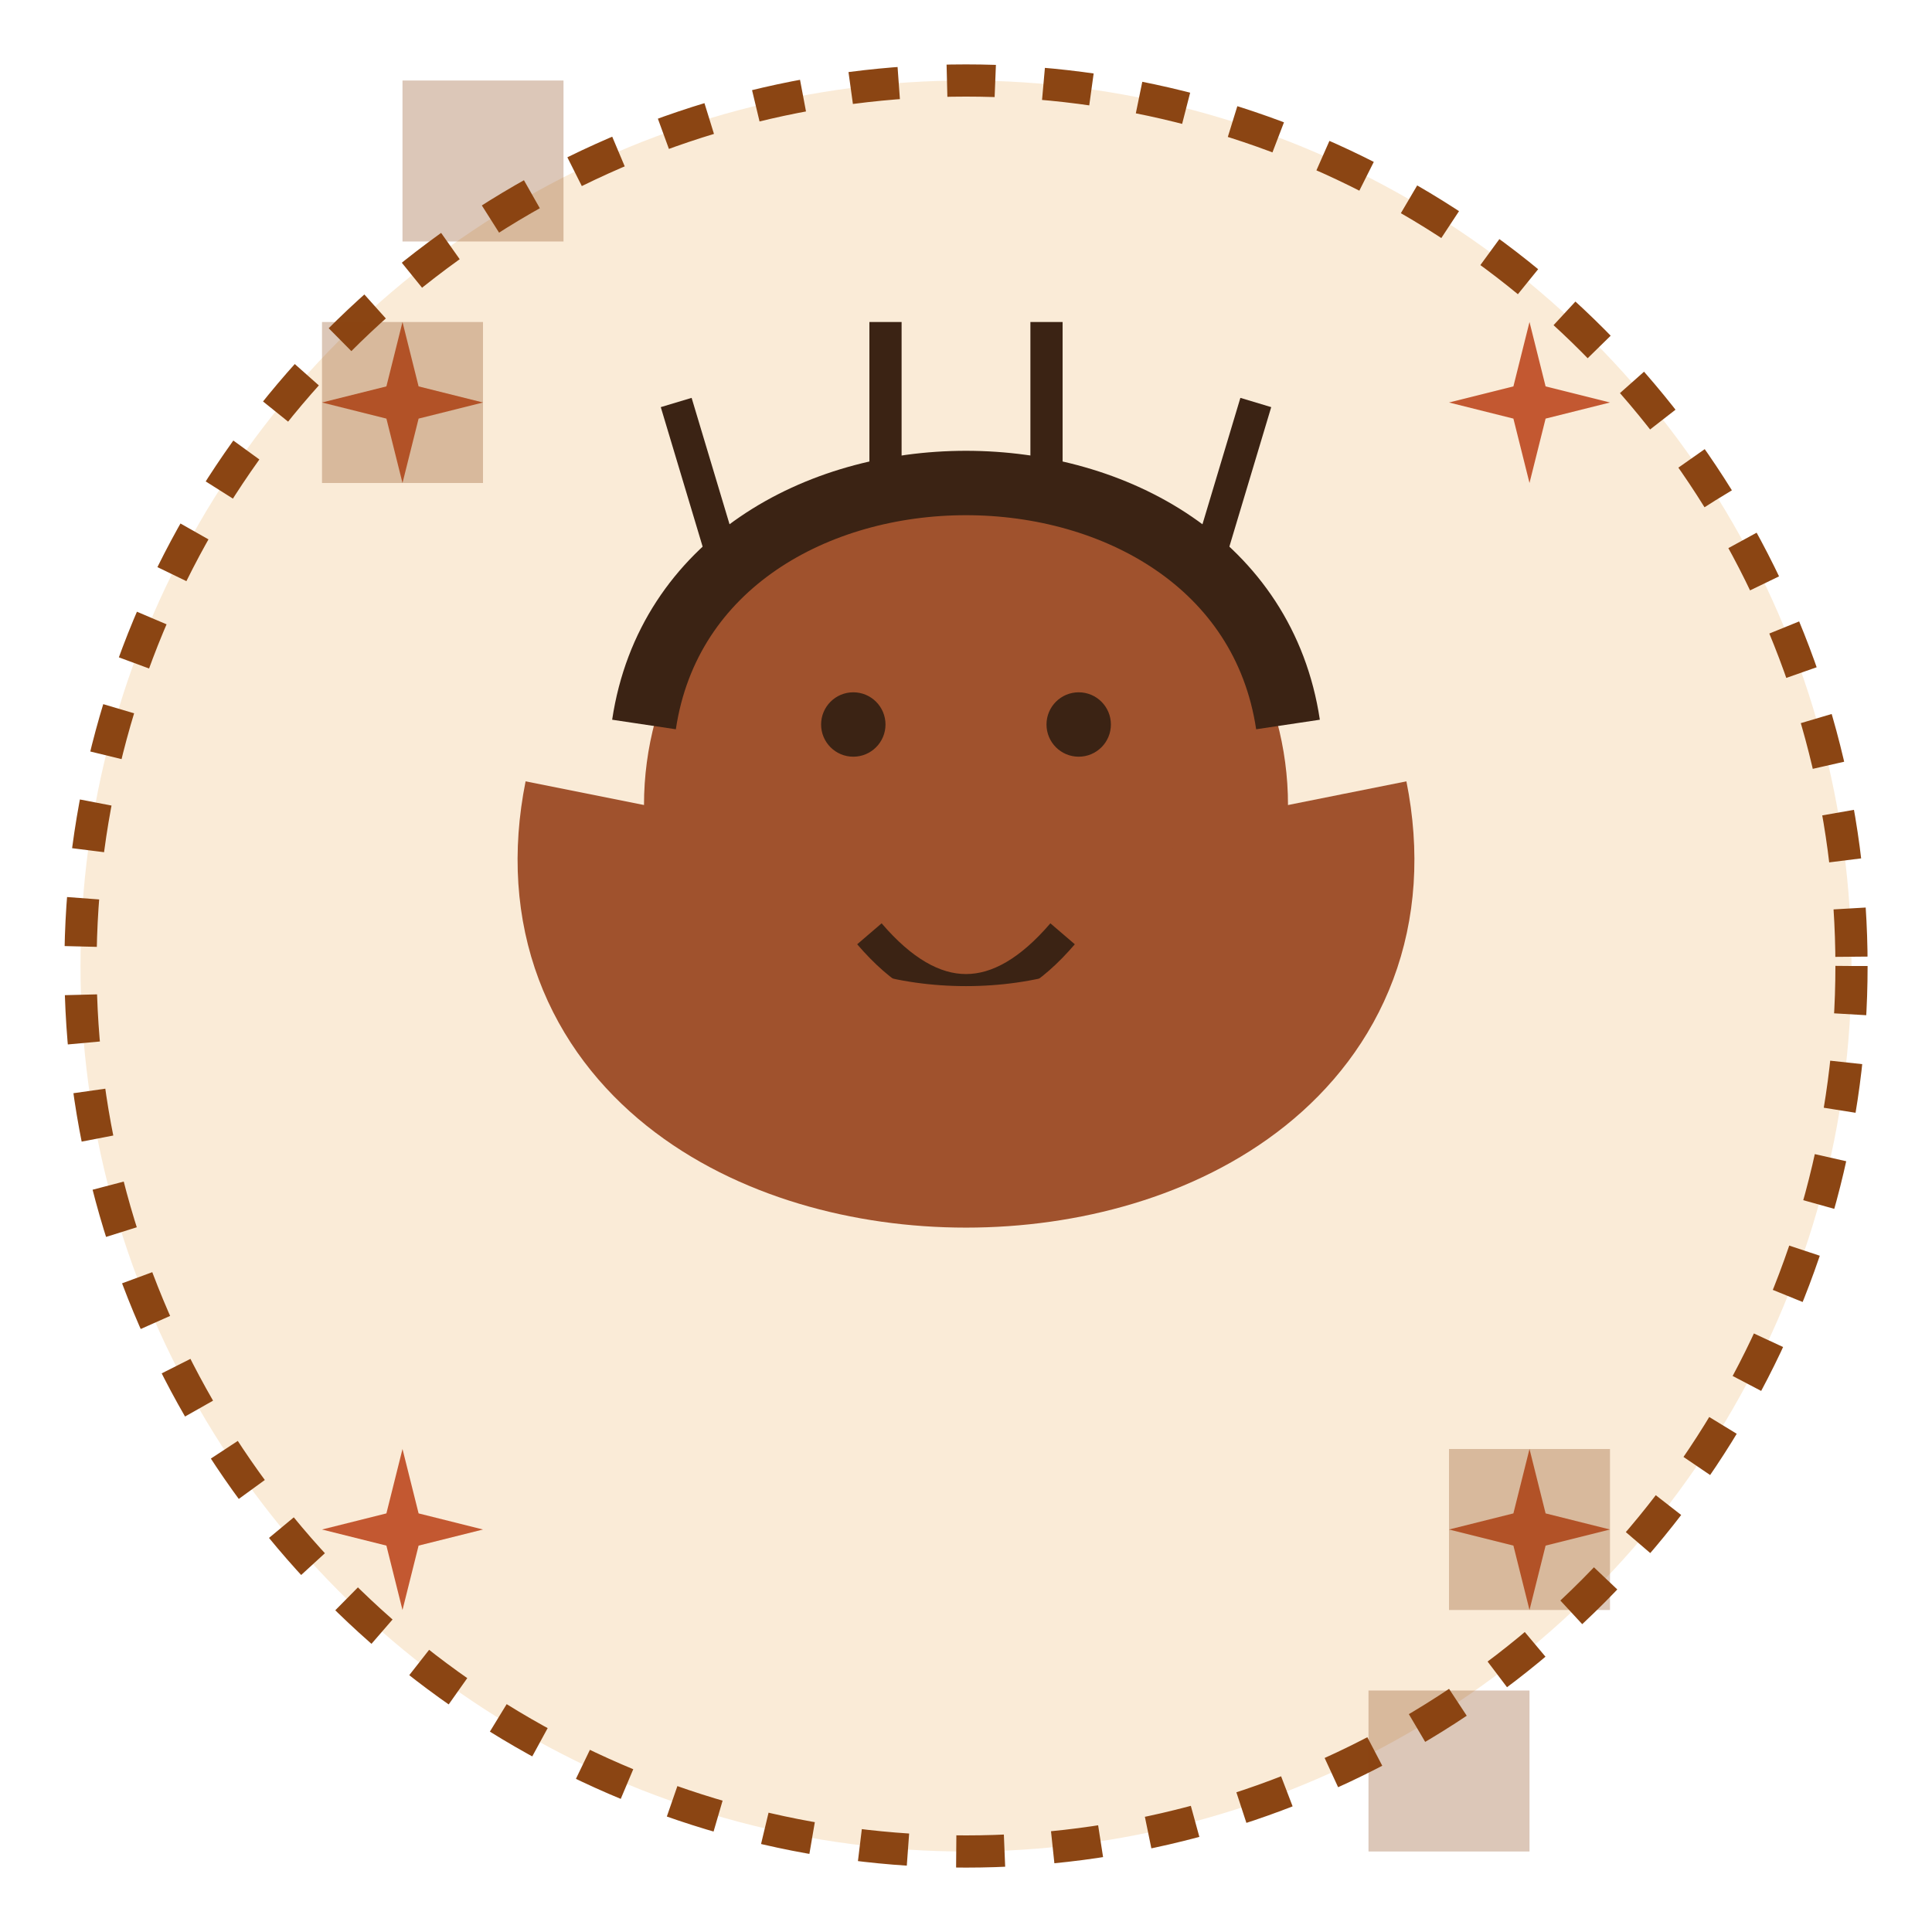<svg xmlns="http://www.w3.org/2000/svg" viewBox="0 0 120 120" width="120" height="120">
  <!-- Background circle -->
  <circle cx="60" cy="60" r="55" fill="#FAEBD7" />
  
  <!-- Decorative border -->
  <circle cx="60" cy="60" r="55" fill="none" stroke="#8B4513" stroke-width="2" stroke-dasharray="3,3" />
  
  <!-- Person silhouette -->
  <g transform="translate(60, 50)">
    <!-- Head -->
    <circle cx="0" cy="0" r="20" fill="#A0522D" />
    
    <!-- Face features -->
    <circle cx="-7" cy="-5" r="2" fill="#3B2314" /> <!-- Left eye -->
    <circle cx="7" cy="-5" r="2" fill="#3B2314" /> <!-- Right eye -->
    <path d="M-6 8 Q0 15, 6 8" stroke="#3B2314" stroke-width="2" fill="none" /> <!-- Smile -->
    
    <!-- Hair -->
    <path d="M-20 -5 C-17 -25, 17 -25, 20 -5" stroke="#3B2314" stroke-width="4" fill="none" />
    <path d="M-15 -15 L-18 -25 M-5 -20 L-5 -30 M5 -20 L5 -30 M15 -15 L18 -25" stroke="#3B2314" stroke-width="2" />
    
    <!-- Shoulders and body (suggested) -->
    <path d="M-20 0 C-25 25, 25 25, 20 0" stroke="#A0522D" stroke-width="15" fill="none" />
  </g>
  
  <!-- Decorative elements -->
  
  <!-- Small stars -->
  <g transform="translate(25, 25)">
    <path d="M0 -5 L1 -1 L5 0 L1 1 L0 5 L-1 1 L-5 0 L-1 -1 Z" fill="#C35831" />
  </g>
  
  <g transform="translate(95, 25)">
    <path d="M0 -5 L1 -1 L5 0 L1 1 L0 5 L-1 1 L-5 0 L-1 -1 Z" fill="#C35831" />
  </g>
  
  <g transform="translate(25, 95)">
    <path d="M0 -5 L1 -1 L5 0 L1 1 L0 5 L-1 1 L-5 0 L-1 -1 Z" fill="#C35831" />
  </g>
  
  <g transform="translate(95, 95)">
    <path d="M0 -5 L1 -1 L5 0 L1 1 L0 5 L-1 1 L-5 0 L-1 -1 Z" fill="#C35831" />
  </g>
  
  <!-- Quotation marks -->
  <g transform="translate(30, 30)">
    <path d="M0 0 L0 -10 L-10 -10 L-10 0 Z M5 -15 L5 -25 L-5 -25 L-5 -15 Z" fill="#8B4513" opacity="0.3" />
  </g>
  
  <g transform="translate(90, 90)">
    <path d="M0 0 L0 10 L10 10 L10 0 Z M-5 15 L-5 25 L5 25 L5 15 Z" fill="#8B4513" opacity="0.3" />
  </g>
</svg>
